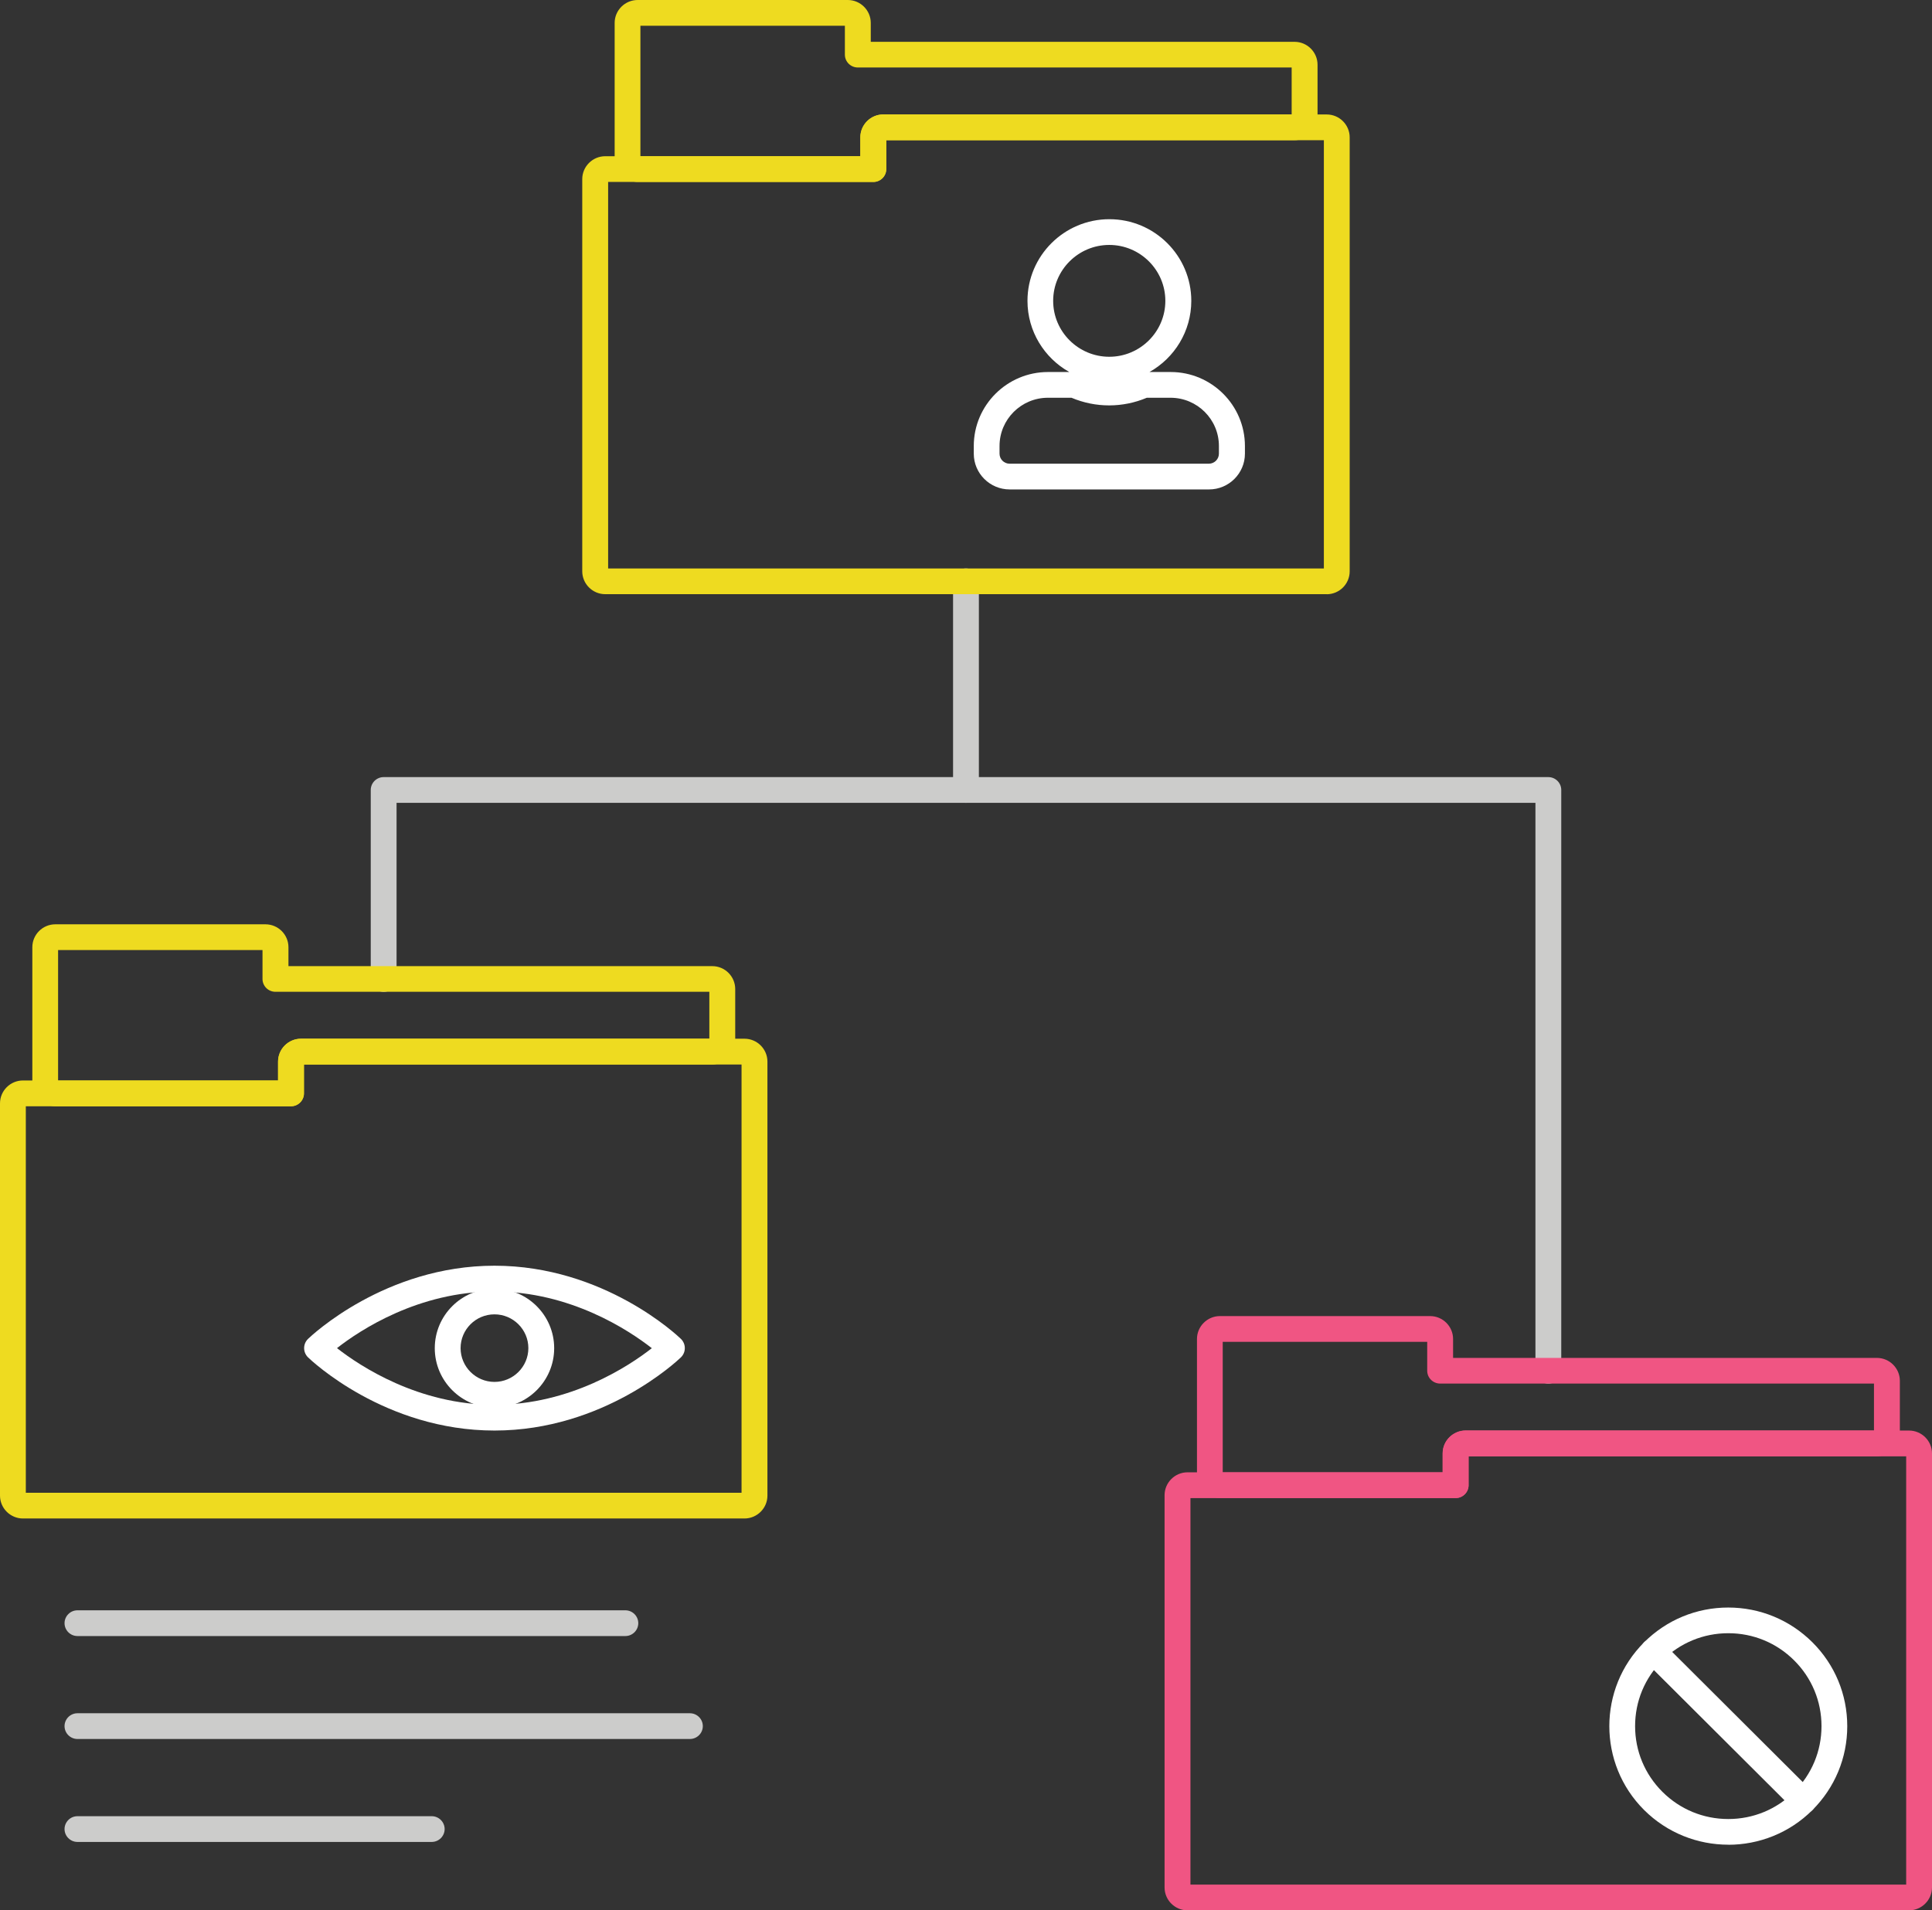 <svg width="272" height="269" viewBox="0 0 272 269" fill="none" xmlns="http://www.w3.org/2000/svg">
<rect x="0" y="0" width="272" height="269" fill="#333333" stroke="none"/>
<g clip-path="url(#clip0_160_41)">
<path d="M54.013 139.669C53.013 139.669 52.196 138.853 52.196 137.857V111.238C52.196 110.242 53.013 109.426 54.013 109.426H134.178V81.857C134.178 80.86 134.996 80.045 135.996 80.045C136.995 80.045 137.813 80.86 137.813 81.857V111.238C137.813 112.235 136.995 113.05 135.996 113.05H55.83V137.857C55.83 138.853 55.013 139.669 54.013 139.669Z" fill="#CCCCCB"/>
<path d="M217.987 194.835C216.988 194.835 216.17 194.02 216.17 193.023V113.051H136.005C135.005 113.051 134.187 112.235 134.187 111.239C134.187 110.242 135.005 109.427 136.005 109.427H217.987C218.987 109.427 219.805 110.242 219.805 111.239V193.023C219.805 194.02 218.987 194.835 217.987 194.835Z" fill="#CCCCCB"/>
<path d="M88.043 230.377H10.904C9.905 230.377 9.087 229.562 9.087 228.565C9.087 227.568 9.905 226.753 10.904 226.753H88.043C89.043 226.753 89.861 227.568 89.861 228.565C89.861 229.562 89.043 230.377 88.043 230.377Z" fill="#CCCCCB"/>
<path d="M97.13 244.873H10.904C9.905 244.873 9.087 244.058 9.087 243.061C9.087 242.064 9.905 241.249 10.904 241.249H97.13C98.13 241.249 98.948 242.064 98.948 243.061C98.948 244.058 98.13 244.873 97.13 244.873Z" fill="#CCCCCB"/>
<path d="M60.783 259.369H10.904C9.905 259.369 9.087 258.554 9.087 257.557C9.087 256.561 9.905 255.745 10.904 255.745H60.783C61.782 255.745 62.6 256.561 62.6 257.557C62.6 258.554 61.782 259.369 60.783 259.369Z" fill="#CCCCCB"/>
<path d="M170.199 68.919H142.147C139.358 68.919 137.095 66.654 137.095 63.882V62.804C137.095 57.06 141.784 52.385 147.545 52.385H150.544C147.027 50.41 144.655 46.659 144.655 42.364C144.655 36.022 149.826 30.867 156.187 30.867C162.548 30.867 167.718 36.022 167.718 42.364C167.718 46.659 165.337 50.419 161.83 52.385H164.819C170.58 52.385 175.269 57.06 175.269 62.804V63.882C175.269 66.663 172.998 68.919 170.217 68.919H170.199ZM147.536 56.009C143.774 56.009 140.721 59.053 140.721 62.804V63.882C140.721 64.661 141.357 65.295 142.138 65.295H170.19C170.971 65.295 171.607 64.661 171.607 63.882V62.804C171.607 59.053 168.554 56.009 164.792 56.009H161.457C158.068 57.44 154.251 57.449 150.853 56.009H147.518H147.536ZM156.169 34.491C151.816 34.491 148.272 38.025 148.272 42.364C148.272 46.704 151.816 50.237 156.169 50.237C160.521 50.237 164.065 46.704 164.065 42.364C164.065 38.025 160.521 34.491 156.169 34.491Z" fill="white"/>
<path d="M186.782 83.669H85.208C83.427 83.669 81.973 82.22 81.973 80.444V25.223C81.973 23.448 83.427 21.998 85.208 21.998H121.12V19.343C121.12 17.568 122.574 16.118 124.355 16.118H186.782C188.563 16.118 190.017 17.568 190.017 19.343V80.453C190.017 82.229 188.563 83.678 186.782 83.678V83.669ZM85.617 80.045H186.383V19.742H124.764V23.81C124.764 24.807 123.946 25.622 122.947 25.622H85.617V80.045Z" fill="#EEDB20"/>
<path d="M122.947 25.622H89.761C89.18 25.622 88.698 25.431 88.325 25.223C87.335 25.214 86.535 24.408 86.535 23.411V3.225C86.535 1.45 87.989 0 89.77 0H119.357C121.138 0 122.592 1.45 122.592 3.225V5.889H182.257C184.038 5.889 185.492 7.339 185.492 9.114V17.531C185.492 18.528 184.693 19.325 183.702 19.343C183.329 19.561 182.848 19.742 182.266 19.742H124.782V23.81C124.782 24.806 123.964 25.622 122.965 25.622H122.947ZM90.161 21.998H121.129V19.334C121.129 17.558 122.583 16.109 124.364 16.109H181.848V9.504H120.757C119.757 9.495 118.948 8.689 118.948 7.692V3.624H90.161V21.998Z" fill="#EEDB20"/>
<path d="M268.765 269.001H167.191C165.41 269.001 163.956 267.56 163.956 265.775V210.546C163.956 208.77 165.41 207.32 167.191 207.32H203.103V204.666C203.103 202.89 204.557 201.44 206.338 201.44H268.765C270.546 201.44 272 202.89 272 204.666V265.775C272 267.551 270.546 269.001 268.765 269.001ZM167.6 265.377H268.365V205.073H206.747V209.141C206.747 210.138 205.929 210.953 204.929 210.953H167.6V265.377Z" fill="#F05583"/>
<path d="M204.929 210.944H171.744C171.162 210.944 170.681 210.754 170.308 210.545C169.317 210.536 168.518 209.73 168.518 208.733V188.548C168.518 186.772 169.972 185.322 171.753 185.322H201.34C203.121 185.322 204.575 186.772 204.575 188.548V191.211H264.24C266.021 191.211 267.475 192.661 267.475 194.437V202.853C267.475 203.85 266.675 204.656 265.685 204.665C265.312 204.883 264.831 205.064 264.249 205.064H206.765V209.132C206.765 210.129 205.947 210.944 204.947 210.944H204.929ZM172.144 207.32H203.112V204.656C203.112 202.881 204.566 201.431 206.347 201.431H263.831V194.826H202.739C201.74 194.817 200.931 194.011 200.931 193.014V188.946H172.144V207.32Z" fill="#F05583"/>
<path d="M104.8 213.824H3.235C1.454 213.824 0 212.374 0 210.599V155.369C0 153.593 1.454 152.144 3.235 152.144H39.147V149.489C39.147 147.713 40.6 146.264 42.382 146.264H104.809C106.59 146.264 108.044 147.713 108.044 149.489V210.599C108.044 212.374 106.59 213.824 104.809 213.824H104.8ZM3.635 210.2H104.4V149.897H42.781V153.965C42.781 154.961 41.964 155.777 40.964 155.777H3.635V210.2Z" fill="#EEDB20"/>
<path d="M40.964 155.777H7.778C7.197 155.777 6.715 155.587 6.343 155.378C5.352 155.369 4.552 154.563 4.552 153.566V133.381C4.552 131.605 6.006 130.155 7.787 130.155H37.375C39.156 130.155 40.61 131.605 40.61 133.381V136.044H100.275C102.056 136.044 103.509 137.494 103.509 139.27V147.686C103.509 148.683 102.71 149.489 101.719 149.498C101.347 149.716 100.865 149.897 100.284 149.897H42.8V153.965C42.8 154.962 41.982 155.777 40.982 155.777H40.964ZM8.178 152.153H39.147V149.489C39.147 147.714 40.6 146.264 42.382 146.264H99.866V139.659H38.765C37.765 139.65 36.957 138.844 36.957 137.847V133.779H8.178V152.153Z" fill="#EEDB20"/>
<path d="M69.615 201.44C54.204 201.44 43.808 191.565 43.372 191.139C43.018 190.795 42.818 190.333 42.818 189.834C42.818 189.336 43.018 188.874 43.372 188.53C43.808 188.113 54.204 178.229 69.615 178.229C85.027 178.229 95.422 188.104 95.859 188.53C96.213 188.874 96.413 189.336 96.413 189.834C96.413 190.333 96.213 190.795 95.859 191.139C95.422 191.556 85.027 201.44 69.615 201.44ZM47.443 189.834C50.714 192.389 58.929 197.816 69.606 197.816C80.283 197.816 88.507 192.398 91.769 189.843C88.498 187.288 80.283 181.862 69.606 181.862C58.929 181.862 50.705 187.279 47.443 189.834Z" fill="white"/>
<path d="M69.615 198.224C64.981 198.224 61.21 194.464 61.21 189.843C61.21 185.223 64.981 181.463 69.615 181.463C74.25 181.463 78.021 185.223 78.021 189.843C78.021 194.464 74.25 198.224 69.615 198.224ZM69.615 185.078C66.98 185.078 64.845 187.216 64.845 189.834C64.845 192.453 66.989 194.591 69.615 194.591C72.242 194.591 74.386 192.453 74.386 189.834C74.386 187.216 72.242 185.078 69.615 185.078Z" fill="white"/>
<path d="M243.322 259.758C239.033 259.758 234.743 258.128 231.472 254.875C224.939 248.361 224.939 237.77 231.472 231.256C234.634 228.103 238.842 226.363 243.312 226.363C247.783 226.363 251.991 228.103 255.162 231.256C258.324 234.409 260.069 238.603 260.069 243.07C260.069 247.536 258.324 251.722 255.162 254.884C251.9 258.137 247.611 259.767 243.322 259.767V259.758ZM243.322 229.978C239.823 229.978 236.525 231.337 234.044 233.811C231.563 236.284 230.2 239.564 230.2 243.061C230.2 246.558 231.563 249.838 234.044 252.311C236.525 254.784 239.814 256.143 243.322 256.143C246.829 256.143 250.119 254.784 252.599 252.311C255.08 249.838 256.443 246.558 256.443 243.061C256.443 239.564 255.08 236.284 252.599 233.811C250.119 231.337 246.829 229.978 243.322 229.978Z" fill="white"/>
<path d="M253.881 255.401C253.417 255.401 252.954 255.22 252.599 254.866L231.481 233.811C230.773 233.104 230.773 231.953 231.481 231.247C232.19 230.54 233.344 230.54 234.053 231.247L255.171 252.302C255.88 253.009 255.88 254.159 255.171 254.866C254.817 255.22 254.353 255.401 253.89 255.401H253.881Z" fill="white"/>
</g>
<defs>
<clipPath id="clip0_160_41">
<rect width="272" height="269" fill="white"/>
</clipPath>
</defs>
</svg>

